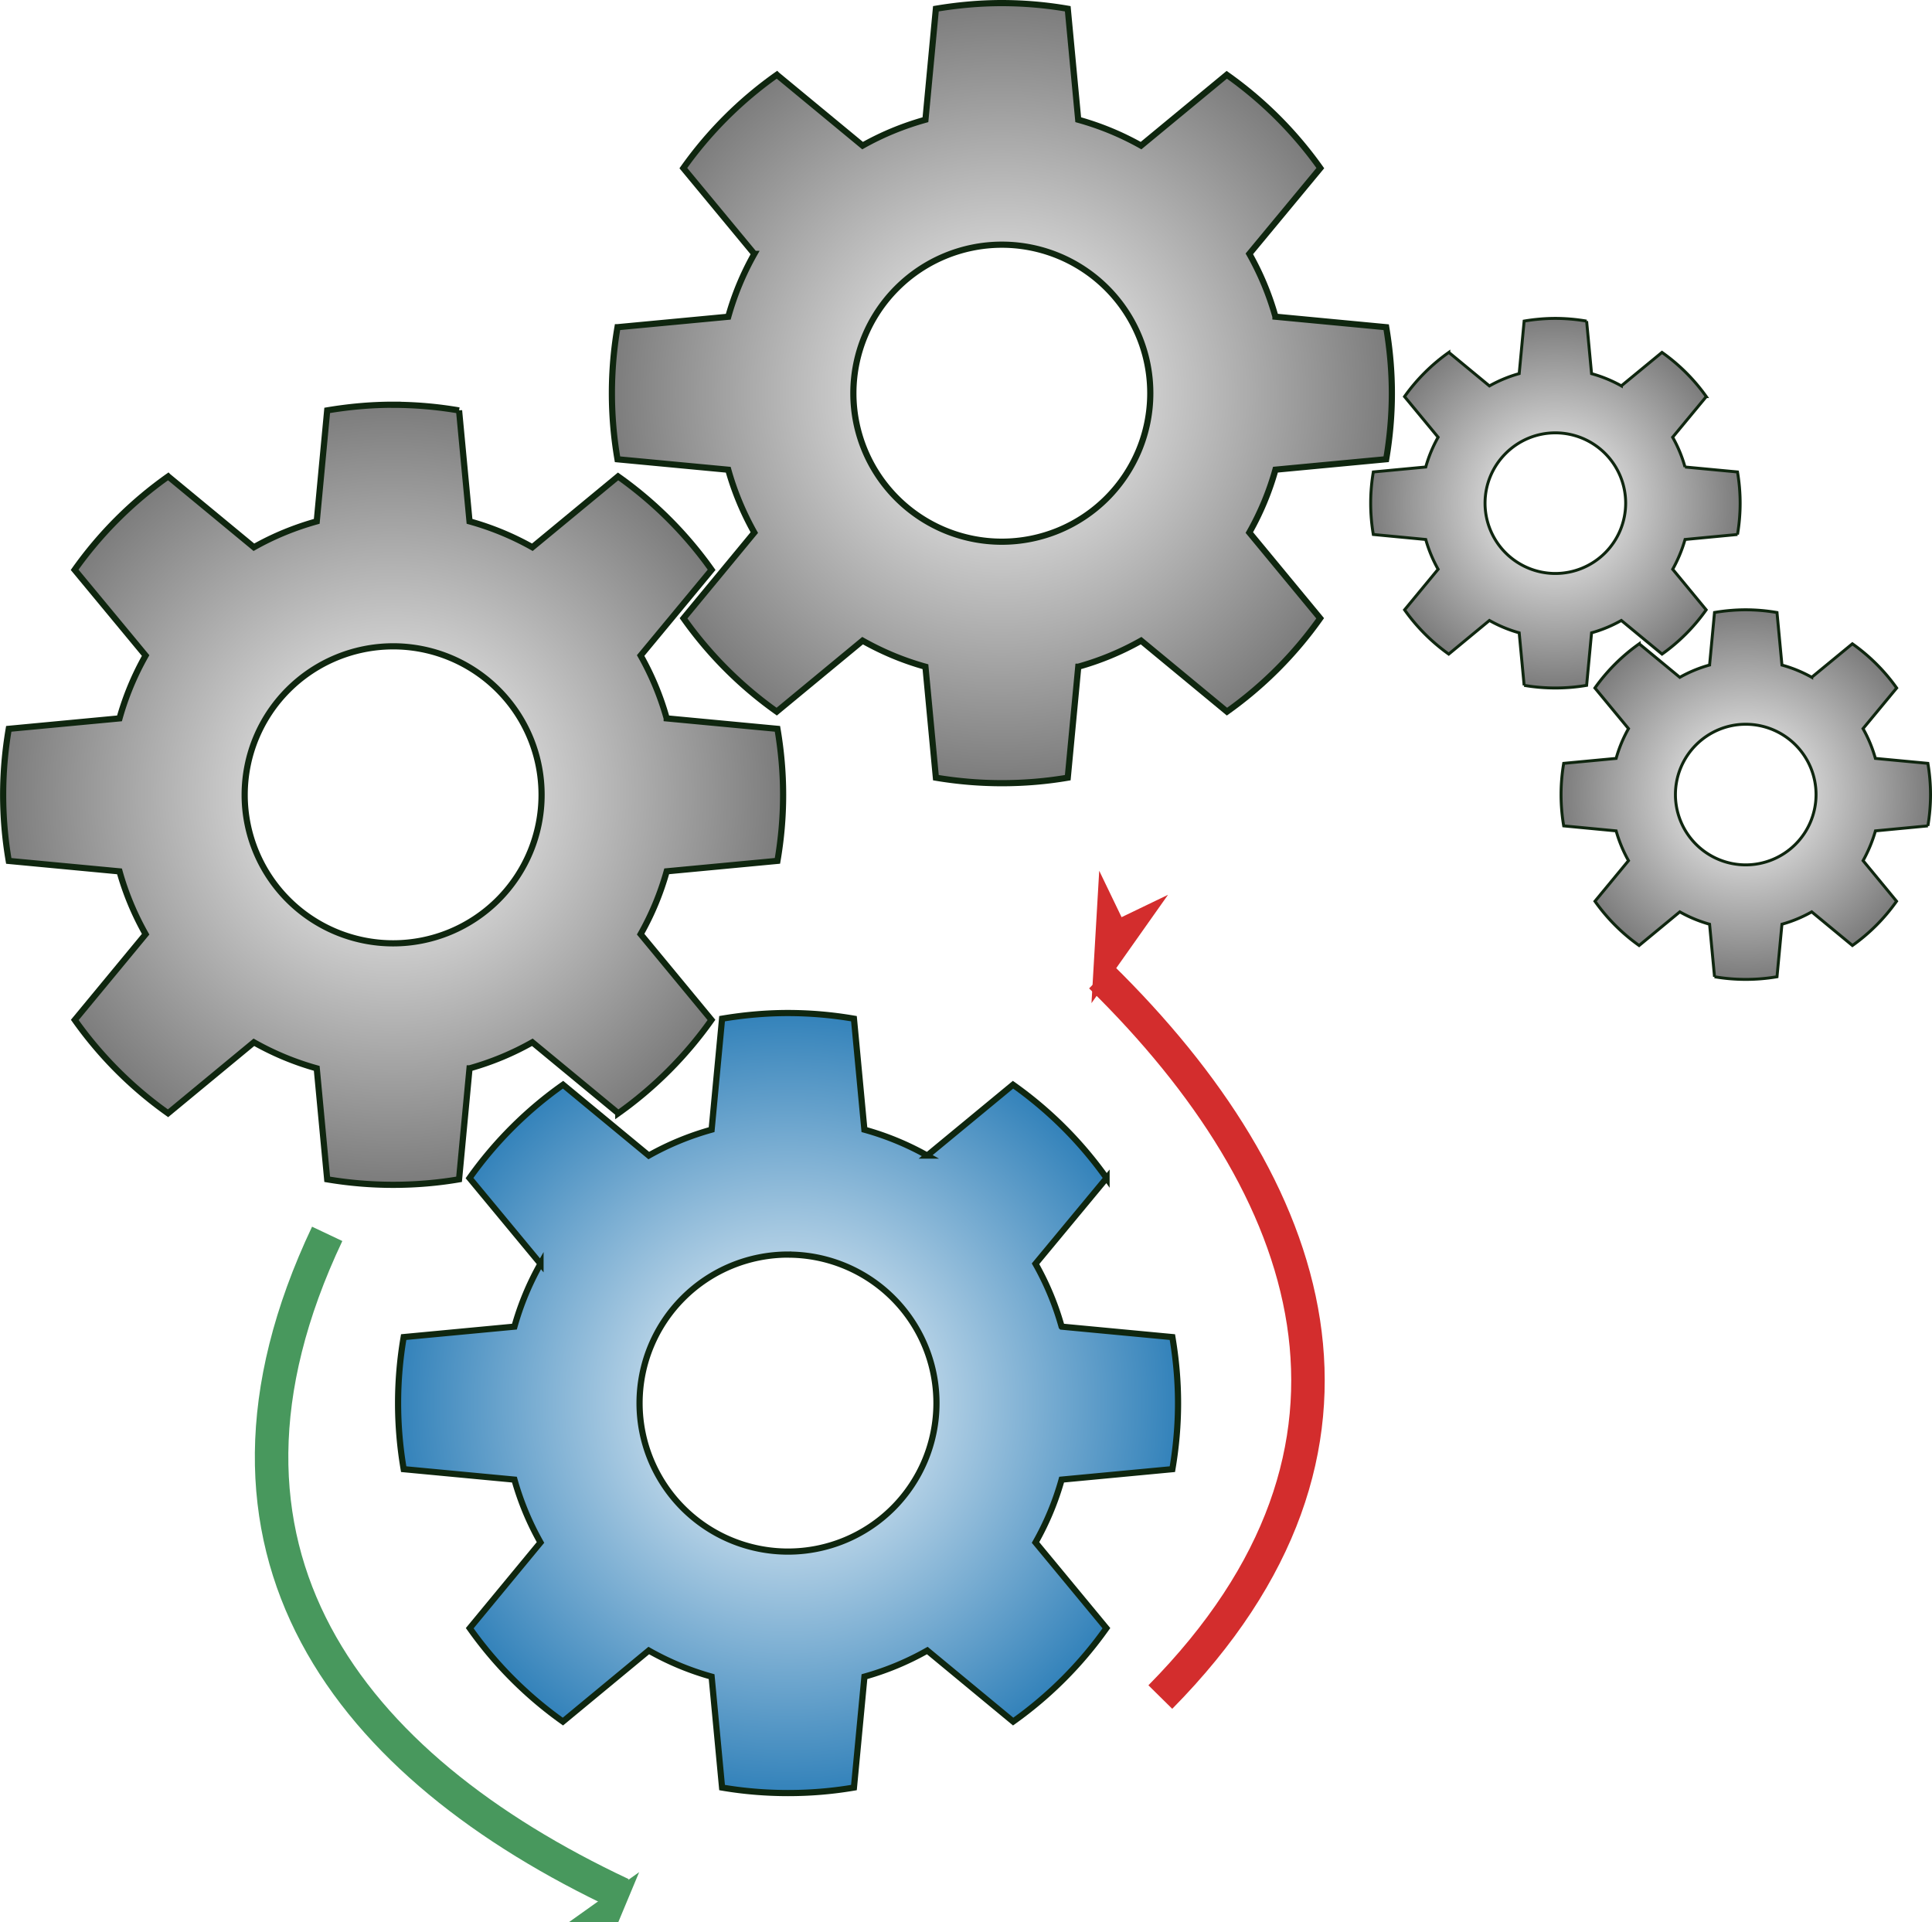<svg xmlns="http://www.w3.org/2000/svg" xmlns:xlink="http://www.w3.org/1999/xlink" viewBox="0 0 37.507 37.318"><defs><linearGradient id="a"><stop stop-color="#fff" stop-opacity=".679"/><stop offset="1" stop-opacity=".333"/></linearGradient><linearGradient id="b"><stop stop-color="#fff" stop-opacity=".8"/><stop offset="1" stop-color="#fff" stop-opacity="0"/></linearGradient><linearGradient id="c" x2="0" y1="3.1" y2="122.9" gradientUnits="userSpaceOnUse"><stop stop-color="#888a85"/><stop offset="1" stop-color="#babdb6"/></linearGradient><linearGradient id="d"><stop stop-color="#888a85"/><stop offset=".78" stop-color="#555753"/><stop offset="1" stop-color="#2e3436"/></linearGradient><linearGradient id="e"><stop stop-color="#2e3436"/><stop offset="1" stop-color="#2e3436" stop-opacity="0"/></linearGradient><linearGradient id="f"><stop stop-color="#eee"/><stop offset="1" stop-color="#d2d2d2"/></linearGradient><linearGradient id="g"><stop/><stop offset="1" stop-opacity=".536"/></linearGradient><marker id="p" orient="auto" overflow="visible" refX="0" refY="0"><path fill="#48985d" fill-rule="evenodd" stroke="#48985d" stroke-width=".533" d="M4 0l2-2-7 2 7 2z"/></marker><marker id="o" orient="auto" overflow="visible" refX="0" refY="0"><path fill="#d32d2d" fill-rule="evenodd" stroke="#d32d2d" stroke-width=".533" d="M4 0l2-2-7 2 7 2z"/></marker><radialGradient id="n" cx="24.034" cy="24" r="23.857" fx="24.034" fy="24" gradientTransform="matrix(.15 0 0 .15 75.513 147.033)" gradientUnits="userSpaceOnUse" xlink:href="#h"/><linearGradient id="h"><stop stop-color="#fff"/><stop offset="1" stop-color="#7c7c7c"/></linearGradient><radialGradient id="m" cx="24.034" cy="24" r="23.857" fx="24.034" fy="24" gradientTransform="matrix(.15 0 0 .15 71.817 141.376)" gradientUnits="userSpaceOnUse" xlink:href="#h"/><radialGradient id="l" cx="24.034" cy="24" r="23.857" fx="24.034" fy="24" gradientTransform="matrix(.317 0 0 .317 52.905 154.837)" gradientUnits="userSpaceOnUse" xlink:href="#i"/><linearGradient id="i"><stop stop-color="#fff"/><stop offset="1" stop-color="#3382ba"/></linearGradient><radialGradient id="k" cx="24.034" cy="24" r="23.857" fx="24.034" fy="24" gradientTransform="matrix(.317 0 0 .317 45.239 143.028)" gradientUnits="userSpaceOnUse" xlink:href="#h"/><radialGradient id="j" cx="24.034" cy="24" r="23.857" fx="24.034" fy="24" gradientTransform="matrix(.317 0 0 .317 57.056 135.23)" gradientUnits="userSpaceOnUse" xlink:href="#h"/></defs><path fill="url(#j)" stroke="#0f260f" stroke-width=".12" d="M64.686 135.276c-.437 0-.865.04-1.282.11l-.203 2.154c-.43.12-.838.288-1.22.503l-1.664-1.375a7.607 7.607 0 0 0-1.816 1.812l1.378 1.665a5.48 5.48 0 0 0-.506 1.22l-2.15.203a7.599 7.599 0 0 0 0 2.564l2.15.203c.12.43.292.838.506 1.22l-1.374 1.664a7.615 7.615 0 0 0 1.809 1.812l1.667-1.378c.382.215.789.386 1.22.506l.203 2.154c.417.07.845.107 1.282.107.437 0 .862-.036 1.278-.107l.204-2.154a5.46 5.46 0 0 0 1.22-.506l1.667 1.378a7.617 7.617 0 0 0 1.809-1.812l-1.375-1.665c.215-.38.387-.79.507-1.22l2.15-.203c.071-.417.11-.844.11-1.281 0-.437-.04-.866-.11-1.282l-2.15-.204a5.48 5.48 0 0 0-.507-1.22l1.378-1.664a7.611 7.611 0 0 0-1.816-1.812l-1.664 1.375a5.459 5.459 0 0 0-1.22-.503l-.203-2.154a7.585 7.585 0 0 0-1.278-.11zm0 4.69a2.881 2.881 0 0 1 2.88 2.884 2.881 2.881 0 1 1-5.764 0 2.884 2.884 0 0 1 2.884-2.884z" transform="translate(-45.235 -135.216)"/><path fill="url(#k)" stroke="#0f260f" stroke-width=".12" d="M52.869 143.073c-.437 0-.866.04-1.282.11l-.203 2.154c-.431.12-.839.288-1.22.503l-1.664-1.375a7.608 7.608 0 0 0-1.816 1.813l1.378 1.664a5.48 5.48 0 0 0-.507 1.22l-2.15.203a7.599 7.599 0 0 0 0 2.564l2.15.203c.12.43.292.839.507 1.22l-1.375 1.664a7.615 7.615 0 0 0 1.81 1.812l1.667-1.378c.381.215.789.386 1.22.506l.203 2.154c.416.07.845.107 1.282.107.436 0 .861-.036 1.278-.107l.203-2.154a5.46 5.46 0 0 0 1.22-.506l1.668 1.378a7.617 7.617 0 0 0 1.809-1.812l-1.375-1.665c.215-.38.386-.79.506-1.22l2.15-.203c.072-.417.11-.844.11-1.281 0-.437-.039-.865-.11-1.282l-2.15-.203a5.48 5.48 0 0 0-.506-1.22l1.378-1.664a7.612 7.612 0 0 0-1.816-1.813l-1.664 1.375a5.458 5.458 0 0 0-1.22-.503l-.203-2.153a7.585 7.585 0 0 0-1.279-.11zm0 4.69a2.881 2.881 0 0 1 2.88 2.884 2.881 2.881 0 1 1-5.764 0 2.884 2.884 0 0 1 2.884-2.884z" transform="translate(-45.235 -135.216)"/><path fill="url(#l)" stroke="#0f260f" stroke-width=".12" d="M60.535 154.882c-.437 0-.865.04-1.282.11l-.203 2.154c-.43.12-.838.288-1.22.503l-1.664-1.375a7.607 7.607 0 0 0-1.816 1.812l1.378 1.664a5.48 5.48 0 0 0-.506 1.22l-2.15.203a7.599 7.599 0 0 0 0 2.564l2.15.203c.12.43.292.84.506 1.22l-1.374 1.664a7.615 7.615 0 0 0 1.809 1.813l1.667-1.379c.382.216.789.387 1.22.507l.203 2.153c.417.071.845.107 1.282.107.437 0 .862-.036 1.278-.107l.204-2.153a5.46 5.46 0 0 0 1.22-.507l1.667 1.379a7.617 7.617 0 0 0 1.81-1.813l-1.376-1.664c.215-.38.387-.79.507-1.22l2.15-.203c.071-.417.11-.844.11-1.282 0-.437-.04-.865-.11-1.282l-2.15-.203a5.48 5.48 0 0 0-.507-1.22l1.379-1.664a7.612 7.612 0 0 0-1.816-1.812l-1.665 1.375a5.458 5.458 0 0 0-1.22-.503l-.203-2.154a7.585 7.585 0 0 0-1.278-.11zm0 4.69a2.881 2.881 0 0 1 2.88 2.883 2.881 2.881 0 1 1-5.764 0 2.884 2.884 0 0 1 2.884-2.884z" transform="translate(-45.235 -135.216)"/><path fill="url(#m)" stroke="#0f260f" stroke-width=".057" d="M75.431 141.397c-.206 0-.41.019-.607.052l-.096 1.02a2.587 2.587 0 0 0-.578.239l-.788-.651a3.604 3.604 0 0 0-.86.858l.652.789c-.102.18-.183.374-.24.578l-1.018.096a3.613 3.613 0 0 0 0 1.214l1.018.097c.057.204.138.397.24.578l-.651.788c.235.332.525.623.857.859l.79-.653c.18.102.374.183.578.24l.096 1.02a3.617 3.617 0 0 0 1.213 0l.096-1.02c.205-.057.397-.138.578-.24l.79.653c.333-.236.622-.527.857-.859l-.65-.788c.1-.18.182-.374.24-.578l1.018-.097a3.6 3.6 0 0 0 0-1.214l-1.019-.096a2.597 2.597 0 0 0-.24-.578l.653-.789a3.606 3.606 0 0 0-.86-.858l-.789.65a2.586 2.586 0 0 0-.578-.237l-.096-1.02a3.598 3.598 0 0 0-.606-.053zm0 2.222a1.365 1.365 0 1 1-1.366 1.366c0-.754.612-1.366 1.366-1.366z" transform="translate(-45.235 -135.216)"/><path fill="url(#n)" stroke="#0f260f" stroke-width=".057" d="M79.127 147.054c-.206 0-.41.019-.607.052l-.096 1.02a2.587 2.587 0 0 0-.578.239l-.788-.651a3.604 3.604 0 0 0-.86.858l.652.789c-.102.18-.183.374-.24.578l-1.018.096a3.614 3.614 0 0 0 0 1.214l1.018.097c.057.203.138.397.24.578l-.651.788c.235.332.525.623.857.859l.79-.653c.18.102.374.183.578.24l.096 1.02a3.617 3.617 0 0 0 1.213 0l.096-1.02c.205-.057.398-.138.578-.24l.79.653c.333-.236.622-.527.857-.859l-.65-.788c.1-.18.182-.375.24-.578l1.018-.097a3.6 3.6 0 0 0 0-1.214l-1.019-.096a2.595 2.595 0 0 0-.24-.578l.653-.789a3.606 3.606 0 0 0-.86-.858l-.789.65a2.586 2.586 0 0 0-.578-.237l-.096-1.02a3.598 3.598 0 0 0-.606-.053zm0 2.222a1.365 1.365 0 1 1-1.366 1.366c0-.754.612-1.366 1.366-1.366z" transform="translate(-45.235 -135.216)"/><path fill="none" stroke="#d32d2d" stroke-width=".65" marker-start="url(#o)" d="M66.606 154.172c4.169 4.093 5.937 9.145 1.155 13.989" transform="translate(-45.235 -135.216)"/><path fill="none" stroke="#48985d" stroke-width=".65" marker-start="url(#p)" d="M57.301 171.989c-5.287-2.485-8.626-6.668-5.714-12.82" transform="translate(-45.235 -135.216)"/></svg>